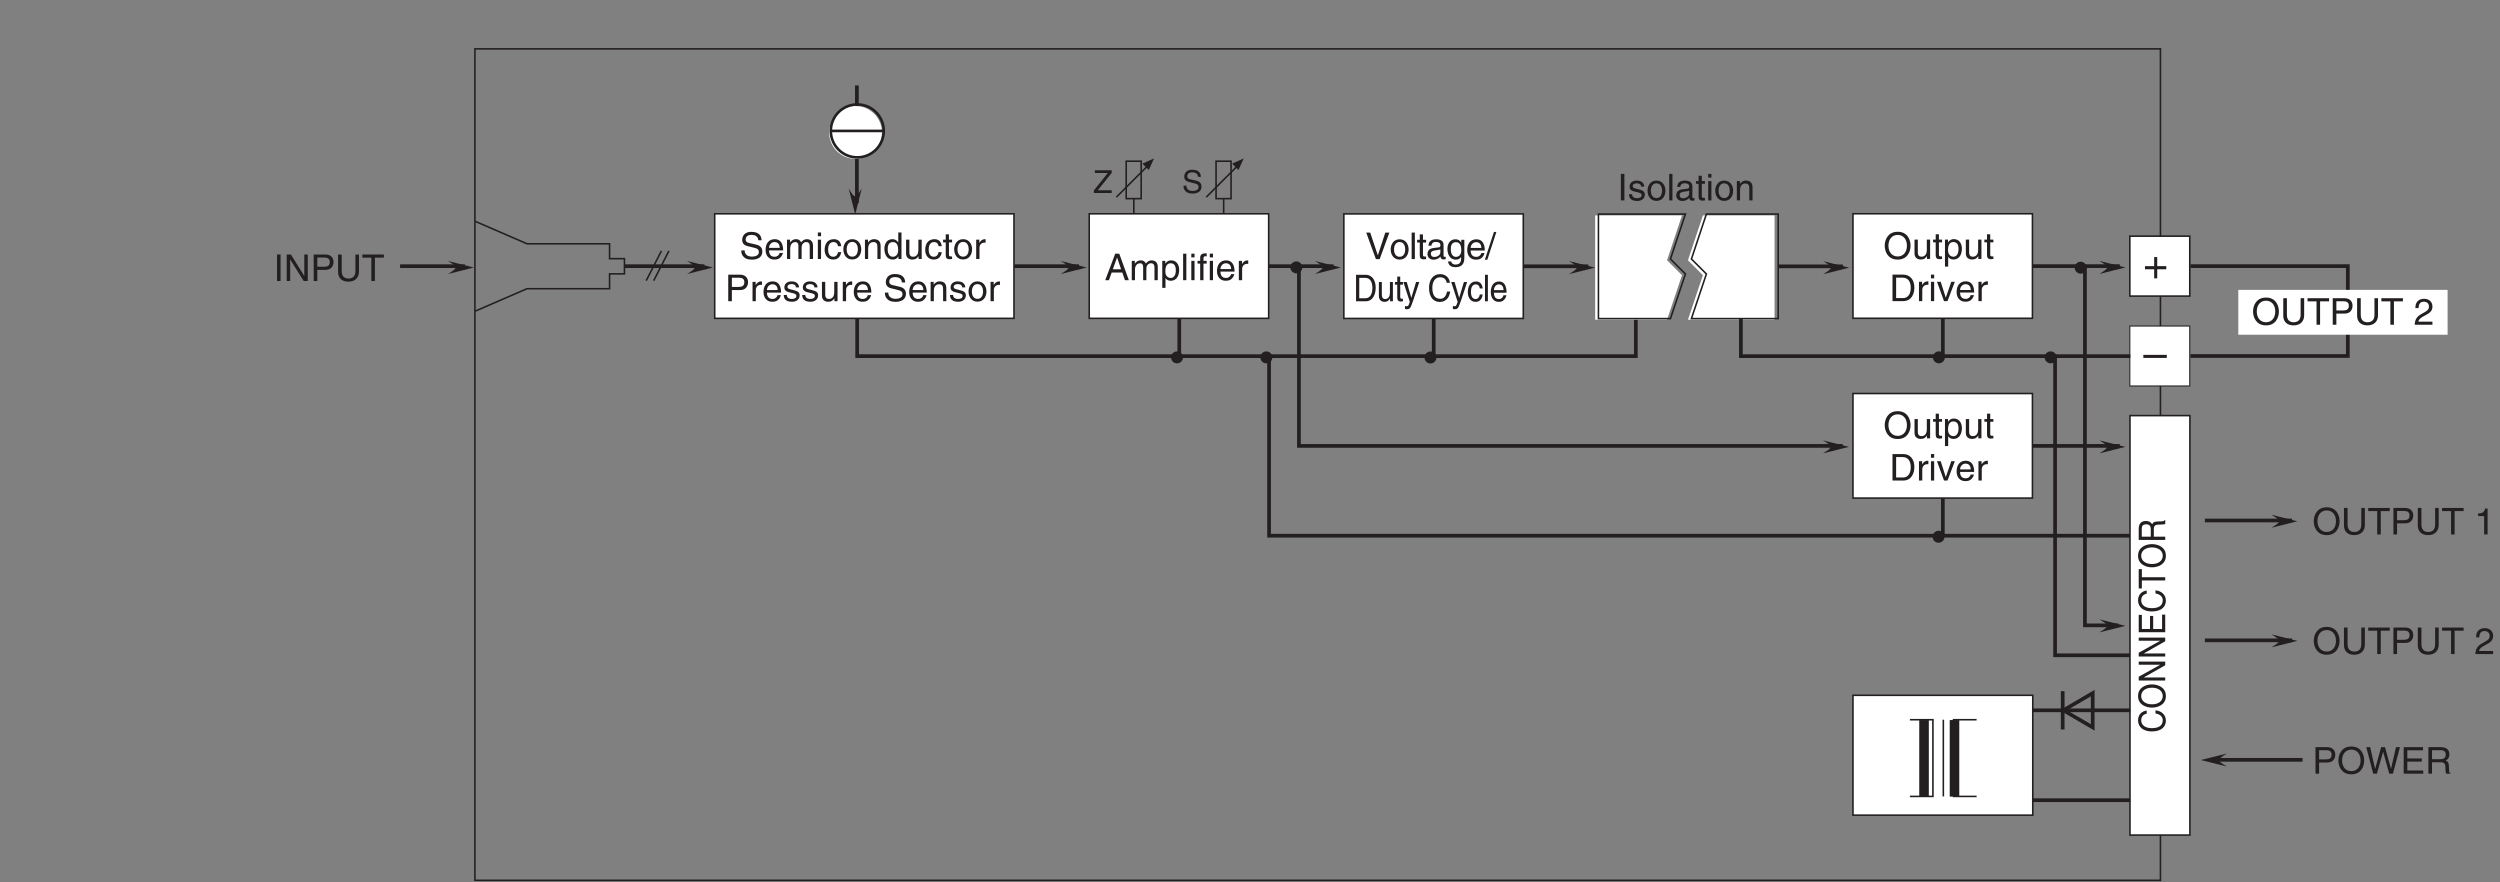 <?xml version="1.0" encoding="UTF-8"?>
<svg xmlns="http://www.w3.org/2000/svg" xmlns:xlink="http://www.w3.org/1999/xlink" width="473.03pt" height="166.93pt" viewBox="0 0 473.03 166.93" version="1.2">
<rect x="0" y="0" width="473.03" height="166.93" fill="#808080" stroke="none"/>
<defs>
<g>
<symbol overflow="visible" id="glyph0-0">
<path style="stroke:none;" d="M 0 0 L 3.5 0 L 3.5 -4.891 L 0 -4.891 Z M 1.75 -2.766 L 0.562 -4.547 L 2.938 -4.547 Z M 1.953 -2.438 L 3.141 -4.219 L 3.141 -0.656 Z M 0.562 -0.344 L 1.75 -2.125 L 2.938 -0.344 Z M 0.344 -4.219 L 1.531 -2.438 L 0.344 -0.656 Z M 0.344 -4.219 "/>
</symbol>
<symbol overflow="visible" id="glyph0-1">
<path style="stroke:none;" d="M 3.328 -1.453 L 3.828 0 L 4.562 0 L 2.75 -5.016 L 1.984 -5.016 L 0.094 0 L 0.797 0 L 1.312 -1.453 Z M 1.531 -2.062 L 2.328 -4.266 L 2.344 -4.266 L 3.094 -2.062 Z M 1.531 -2.062 "/>
</symbol>
<symbol overflow="visible" id="glyph0-2">
<path style="stroke:none;" d="M 0.453 0 L 1.062 0 L 1.062 -1.984 C 1.062 -2.984 1.688 -3.203 2.031 -3.203 C 2.484 -3.203 2.609 -2.828 2.609 -2.531 L 2.609 0 L 3.219 0 L 3.219 -2.234 C 3.219 -2.719 3.562 -3.203 4.078 -3.203 C 4.609 -3.203 4.75 -2.859 4.75 -2.359 L 4.75 0 L 5.375 0 L 5.375 -2.531 C 5.375 -3.562 4.625 -3.75 4.234 -3.75 C 3.672 -3.75 3.422 -3.5 3.125 -3.156 C 3.016 -3.359 2.812 -3.75 2.156 -3.75 C 1.5 -3.75 1.188 -3.328 1.047 -3.141 L 1.031 -3.141 L 1.031 -3.656 L 0.453 -3.656 Z M 0.453 0 "/>
</symbol>
<symbol overflow="visible" id="glyph0-3">
<path style="stroke:none;" d="M 0.984 -1.656 C 0.984 -2.25 1.094 -3.203 1.984 -3.203 C 2.922 -3.203 2.969 -2.312 2.969 -1.844 C 2.969 -1.031 2.656 -0.422 1.984 -0.422 C 1.594 -0.422 0.984 -0.688 0.984 -1.656 Z M 0.406 1.453 L 1.016 1.453 L 1.016 -0.391 L 1.031 -0.391 C 1.188 -0.125 1.516 0.109 2 0.109 C 3.25 0.109 3.609 -1.062 3.609 -1.938 C 3.609 -2.969 3.062 -3.75 2.094 -3.75 C 1.422 -3.75 1.141 -3.344 1 -3.141 L 0.984 -3.141 L 0.984 -3.656 L 0.406 -3.656 Z M 0.406 1.453 "/>
</symbol>
<symbol overflow="visible" id="glyph0-4">
<path style="stroke:none;" d="M 1.078 -5.016 L 0.469 -5.016 L 0.469 0 L 1.078 0 Z M 1.078 -5.016 "/>
</symbol>
<symbol overflow="visible" id="glyph0-5">
<path style="stroke:none;" d="M 1.078 -3.656 L 0.469 -3.656 L 0.469 0 L 1.078 0 Z M 1.078 -4.312 L 1.078 -5.016 L 0.469 -5.016 L 0.469 -4.312 Z M 1.078 -4.312 "/>
</symbol>
<symbol overflow="visible" id="glyph0-6">
<path style="stroke:none;" d="M 1.828 -3.141 L 1.828 -3.656 L 1.219 -3.656 L 1.219 -4.109 C 1.219 -4.406 1.312 -4.531 1.578 -4.531 C 1.656 -4.531 1.75 -4.531 1.828 -4.516 L 1.828 -5.078 C 1.734 -5.078 1.641 -5.078 1.547 -5.078 C 0.953 -5.078 0.594 -4.828 0.594 -4.281 L 0.594 -3.656 L 0.094 -3.656 L 0.094 -3.141 L 0.594 -3.141 L 0.594 0 L 1.219 0 L 1.219 -3.141 Z M 1.828 -3.141 "/>
</symbol>
<symbol overflow="visible" id="glyph0-7">
<path style="stroke:none;" d="M 2.938 -1.141 C 2.922 -0.875 2.578 -0.422 2 -0.422 C 1.297 -0.422 0.938 -0.859 0.938 -1.625 L 3.609 -1.625 C 3.609 -2.922 3.094 -3.75 2.031 -3.75 C 0.828 -3.75 0.281 -2.859 0.281 -1.719 C 0.281 -0.672 0.891 0.109 1.906 0.109 C 2.5 0.109 2.734 -0.031 2.906 -0.141 C 3.359 -0.453 3.531 -0.969 3.562 -1.141 Z M 0.938 -2.109 C 0.938 -2.688 1.391 -3.203 1.953 -3.203 C 2.703 -3.203 2.938 -2.688 2.969 -2.109 Z M 0.938 -2.109 "/>
</symbol>
<symbol overflow="visible" id="glyph0-8">
<path style="stroke:none;" d="M 1.156 -2.125 C 1.156 -2.656 1.516 -3.094 2.094 -3.094 L 2.312 -3.094 L 2.312 -3.734 C 2.266 -3.75 2.234 -3.75 2.156 -3.75 C 1.703 -3.75 1.375 -3.469 1.125 -3.047 L 1.125 -3.656 L 0.531 -3.656 L 0.531 0 L 1.156 0 Z M 1.156 -2.125 "/>
</symbol>
<symbol overflow="visible" id="glyph0-9">
<path style="stroke:none;" d="M 4.188 -3.547 C 4.156 -4.094 3.984 -5.141 2.234 -5.141 C 1.016 -5.141 0.516 -4.375 0.516 -3.594 C 0.516 -2.719 1.25 -2.5 1.578 -2.422 L 2.609 -2.172 C 3.422 -1.984 3.672 -1.812 3.672 -1.297 C 3.672 -0.578 2.844 -0.453 2.359 -0.453 C 1.719 -0.453 0.984 -0.719 0.984 -1.625 L 0.344 -1.625 C 0.344 -1.156 0.422 -0.734 0.859 -0.344 C 1.078 -0.141 1.438 0.125 2.375 0.125 C 3.234 0.125 4.328 -0.203 4.328 -1.391 C 4.328 -2.172 3.844 -2.562 3.188 -2.719 L 1.766 -3.047 C 1.469 -3.125 1.172 -3.266 1.172 -3.688 C 1.172 -4.453 1.891 -4.562 2.312 -4.562 C 2.875 -4.562 3.516 -4.328 3.562 -3.547 Z M 4.188 -3.547 "/>
</symbol>
<symbol overflow="visible" id="glyph0-10">
<path style="stroke:none;" d="M 3.328 -2.422 C 3.281 -3.062 2.922 -3.75 1.969 -3.75 C 0.75 -3.75 0.203 -2.859 0.203 -1.719 C 0.203 -0.672 0.812 0.109 1.844 0.109 C 2.906 0.109 3.266 -0.719 3.328 -1.297 L 2.734 -1.297 C 2.641 -0.734 2.281 -0.422 1.859 -0.422 C 1.016 -0.422 0.859 -1.203 0.859 -1.828 C 0.859 -2.484 1.109 -3.203 1.875 -3.203 C 2.391 -3.203 2.656 -2.906 2.734 -2.422 Z M 3.328 -2.422 "/>
</symbol>
<symbol overflow="visible" id="glyph0-11">
<path style="stroke:none;" d="M 0.25 -1.828 C 0.25 -0.891 0.781 0.094 1.938 0.094 C 3.109 0.094 3.641 -0.891 3.641 -1.828 C 3.641 -2.766 3.109 -3.75 1.938 -3.75 C 0.781 -3.75 0.25 -2.766 0.25 -1.828 Z M 0.875 -1.828 C 0.875 -2.312 1.062 -3.234 1.938 -3.234 C 2.828 -3.234 3 -2.312 3 -1.828 C 3 -1.344 2.828 -0.438 1.938 -0.438 C 1.062 -0.438 0.875 -1.344 0.875 -1.828 Z M 0.875 -1.828 "/>
</symbol>
<symbol overflow="visible" id="glyph0-12">
<path style="stroke:none;" d="M 3.422 -2.484 C 3.422 -3.531 2.719 -3.75 2.156 -3.75 C 1.516 -3.75 1.188 -3.328 1.047 -3.141 L 1.031 -3.141 L 1.031 -3.656 L 0.453 -3.656 L 0.453 0 L 1.062 0 L 1.062 -1.984 C 1.062 -2.984 1.688 -3.203 2.031 -3.203 C 2.641 -3.203 2.812 -2.891 2.812 -2.25 L 2.812 0 L 3.422 0 Z M 3.422 -2.484 "/>
</symbol>
<symbol overflow="visible" id="glyph0-13">
<path style="stroke:none;" d="M 3.484 -5.016 L 2.875 -5.016 L 2.875 -3.188 L 2.859 -3.141 C 2.703 -3.344 2.438 -3.75 1.766 -3.75 C 0.797 -3.75 0.25 -2.969 0.25 -1.938 C 0.25 -1.062 0.609 0.109 1.844 0.109 C 2.203 0.109 2.625 0 2.891 -0.5 L 2.906 -0.5 L 2.906 0 L 3.484 0 Z M 0.875 -1.844 C 0.875 -2.312 0.922 -3.203 1.875 -3.203 C 2.766 -3.203 2.859 -2.25 2.859 -1.656 C 2.859 -0.688 2.25 -0.422 1.859 -0.422 C 1.188 -0.422 0.875 -1.031 0.875 -1.844 Z M 0.875 -1.844 "/>
</symbol>
<symbol overflow="visible" id="glyph0-14">
<path style="stroke:none;" d="M 3.422 0 L 3.422 -3.656 L 2.797 -3.656 L 2.797 -1.641 C 2.797 -1.109 2.562 -0.422 1.797 -0.422 C 1.391 -0.422 1.094 -0.625 1.094 -1.234 L 1.094 -3.656 L 0.469 -3.656 L 0.469 -1.031 C 0.469 -0.156 1.125 0.109 1.656 0.109 C 2.25 0.109 2.562 -0.125 2.828 -0.547 L 2.828 0 Z M 3.422 0 "/>
</symbol>
<symbol overflow="visible" id="glyph0-15">
<path style="stroke:none;" d="M 1.797 -3.141 L 1.797 -3.656 L 1.203 -3.656 L 1.203 -4.672 L 0.594 -4.672 L 0.594 -3.656 L 0.094 -3.656 L 0.094 -3.141 L 0.594 -3.141 L 0.594 -0.734 C 0.594 -0.297 0.719 0.047 1.328 0.047 C 1.391 0.047 1.578 0.016 1.797 0 L 1.797 -0.484 L 1.578 -0.484 C 1.453 -0.484 1.203 -0.484 1.203 -0.766 L 1.203 -3.141 Z M 1.797 -3.141 "/>
</symbol>
<symbol overflow="visible" id="glyph0-16">
<path style="stroke:none;" d="M 1.281 -4.438 L 2.656 -4.438 C 3.219 -4.438 3.641 -4.234 3.641 -3.594 C 3.641 -2.922 3.234 -2.703 2.625 -2.703 L 1.281 -2.703 Z M 1.281 -2.109 L 2.859 -2.109 C 3.953 -2.109 4.344 -2.906 4.344 -3.609 C 4.344 -4.422 3.781 -5.016 2.859 -5.016 L 0.594 -5.016 L 0.594 0 L 1.281 0 Z M 1.281 -2.109 "/>
</symbol>
<symbol overflow="visible" id="glyph0-17">
<path style="stroke:none;" d="M 3.125 -2.609 C 3.125 -2.797 3.031 -3.75 1.719 -3.75 C 1 -3.75 0.344 -3.391 0.344 -2.594 C 0.344 -2.094 0.672 -1.828 1.188 -1.703 L 1.906 -1.531 C 2.422 -1.391 2.625 -1.297 2.625 -1 C 2.625 -0.594 2.234 -0.422 1.781 -0.422 C 0.922 -0.422 0.844 -0.891 0.812 -1.172 L 0.219 -1.172 C 0.25 -0.734 0.344 0.109 1.797 0.109 C 2.625 0.109 3.234 -0.344 3.234 -1.109 C 3.234 -1.594 2.969 -1.875 2.219 -2.062 L 1.594 -2.219 C 1.125 -2.344 0.938 -2.406 0.938 -2.703 C 0.938 -3.156 1.469 -3.234 1.656 -3.234 C 2.438 -3.234 2.516 -2.844 2.531 -2.609 Z M 3.125 -2.609 "/>
</symbol>
<symbol overflow="visible" id="glyph0-18">
<path style="stroke:none;" d=""/>
</symbol>
<symbol overflow="visible" id="glyph0-19">
<path style="stroke:none;" d="M 1.312 -5.016 L 0.641 -5.016 L 0.641 0 L 1.312 0 Z M 1.312 -5.016 "/>
</symbol>
<symbol overflow="visible" id="glyph0-20">
<path style="stroke:none;" d="M 3.859 -0.969 L 3.844 -0.969 L 1.328 -5.016 L 0.531 -5.016 L 0.531 0 L 1.188 0 L 1.188 -4.047 L 1.203 -4.047 L 3.75 0 L 4.516 0 L 4.516 -5.016 L 3.859 -5.016 Z M 3.859 -0.969 "/>
</symbol>
<symbol overflow="visible" id="glyph0-21">
<path style="stroke:none;" d="M 3.828 -5.016 L 3.828 -1.844 C 3.828 -0.75 3.125 -0.469 2.5 -0.469 C 1.891 -0.469 1.234 -0.766 1.234 -1.859 L 1.234 -5.016 L 0.547 -5.016 L 0.547 -1.672 C 0.547 -0.734 1.125 0.125 2.484 0.125 C 3.859 0.125 4.5 -0.734 4.5 -1.766 L 4.5 -5.016 Z M 3.828 -5.016 "/>
</symbol>
<symbol overflow="visible" id="glyph0-22">
<path style="stroke:none;" d="M 0.094 -4.422 L 1.797 -4.422 L 1.797 0 L 2.469 0 L 2.469 -4.422 L 4.172 -4.422 L 4.172 -5.016 L 0.094 -5.016 Z M 0.094 -4.422 "/>
</symbol>
<symbol overflow="visible" id="glyph0-23">
<path style="stroke:none;" d="M 4.469 -2.5 C 4.469 -1.328 3.812 -0.469 2.719 -0.469 C 1.625 -0.469 0.969 -1.328 0.969 -2.5 C 0.969 -3.688 1.625 -4.547 2.719 -4.547 C 3.812 -4.547 4.469 -3.688 4.469 -2.5 Z M 5.156 -2.5 C 5.156 -3.594 4.594 -5.141 2.719 -5.141 C 0.844 -5.141 0.266 -3.594 0.266 -2.5 C 0.266 -1.422 0.844 0.125 2.719 0.125 C 4.594 0.125 5.156 -1.422 5.156 -2.5 Z M 5.156 -2.5 "/>
</symbol>
<symbol overflow="visible" id="glyph0-24">
<path style="stroke:none;" d="M 0.562 0 L 2.562 0 C 4.219 0 4.703 -1.453 4.703 -2.578 C 4.703 -4.016 3.906 -5.016 2.594 -5.016 L 0.562 -5.016 Z M 1.25 -4.438 L 2.5 -4.438 C 3.422 -4.438 4.016 -3.797 4.016 -2.531 C 4.016 -1.266 3.438 -0.578 2.562 -0.578 L 1.25 -0.578 Z M 1.25 -4.438 "/>
</symbol>
<symbol overflow="visible" id="glyph0-25">
<path style="stroke:none;" d="M 1.734 -0.672 L 1.719 -0.672 L 0.766 -3.656 L 0.062 -3.656 L 1.391 0 L 2.047 0 L 3.438 -3.656 L 2.766 -3.656 Z M 1.734 -0.672 "/>
</symbol>
<symbol overflow="visible" id="glyph0-26">
<path style="stroke:none;" d="M 0.922 -3.156 C 0.938 -3.5 0.984 -4.359 1.906 -4.359 C 2.641 -4.359 2.891 -3.859 2.891 -3.469 C 2.891 -2.828 2.5 -2.625 1.984 -2.328 L 1.328 -1.953 C 0.672 -1.562 0.219 -1.016 0.188 0 L 3.547 0 L 3.547 -0.578 L 0.875 -0.578 C 0.906 -0.766 1.047 -1.156 1.719 -1.516 L 2.234 -1.797 C 2.969 -2.188 3.547 -2.562 3.547 -3.438 C 3.547 -4.359 2.859 -4.906 2 -4.906 C 1.469 -4.906 0.312 -4.75 0.312 -3.156 Z M 0.922 -3.156 "/>
</symbol>
<symbol overflow="visible" id="glyph0-27">
<path style="stroke:none;" d="M 2.5 -4.906 L 2.031 -4.906 C 1.828 -4.109 1.5 -4.031 0.703 -3.969 L 0.703 -3.484 L 1.844 -3.484 L 1.844 0 L 2.5 0 Z M 2.5 -4.906 "/>
</symbol>
<symbol overflow="visible" id="glyph0-28">
<path style="stroke:none;" d="M 3.297 -4.156 L 4.453 0 L 5.156 0 L 6.484 -5.016 L 5.734 -5.016 L 4.797 -0.938 L 4.781 -0.938 L 3.656 -5.016 L 2.922 -5.016 L 1.797 -0.938 L 1.781 -0.938 L 0.844 -5.016 L 0.109 -5.016 L 1.422 0 L 2.125 0 Z M 3.297 -4.156 "/>
</symbol>
<symbol overflow="visible" id="glyph0-29">
<path style="stroke:none;" d="M 4.297 -0.594 L 1.281 -0.594 L 1.281 -2.281 L 4.016 -2.281 L 4.016 -2.875 L 1.281 -2.875 L 1.281 -4.422 L 4.25 -4.422 L 4.25 -5.016 L 0.594 -5.016 L 0.594 0 L 4.297 0 Z M 4.297 -0.594 "/>
</symbol>
<symbol overflow="visible" id="glyph0-30">
<path style="stroke:none;" d="M 1.297 -2.156 L 2.938 -2.156 C 3.75 -2.156 3.828 -1.672 3.828 -1.25 C 3.828 -1.062 3.844 -0.312 3.953 0 L 4.781 0 L 4.781 -0.109 C 4.562 -0.234 4.531 -0.328 4.531 -0.609 L 4.484 -1.516 C 4.453 -2.219 4.172 -2.344 3.891 -2.469 C 4.203 -2.656 4.578 -2.922 4.578 -3.672 C 4.578 -4.734 3.75 -5.016 2.938 -5.016 L 0.609 -5.016 L 0.609 0 L 1.297 0 Z M 1.297 -4.438 L 2.984 -4.438 C 3.312 -4.438 3.891 -4.375 3.891 -3.594 C 3.891 -2.859 3.359 -2.734 2.859 -2.734 L 1.297 -2.734 Z M 1.297 -4.438 "/>
</symbol>
<symbol overflow="visible" id="glyph0-31">
<path style="stroke:none;" d="M 1 -2.547 C 1.047 -2.828 1.141 -3.25 1.844 -3.25 C 2.422 -3.25 2.703 -3.031 2.703 -2.656 C 2.703 -2.297 2.516 -2.234 2.375 -2.219 L 1.359 -2.094 C 0.344 -1.969 0.25 -1.25 0.25 -0.953 C 0.25 -0.328 0.719 0.109 1.391 0.109 C 2.109 0.109 2.484 -0.234 2.719 -0.484 C 2.734 -0.203 2.828 0.062 3.359 0.062 C 3.5 0.062 3.594 0.031 3.703 0 L 3.703 -0.453 C 3.625 -0.438 3.562 -0.422 3.5 -0.422 C 3.375 -0.422 3.297 -0.484 3.297 -0.641 L 3.297 -2.734 C 3.297 -3.672 2.234 -3.75 1.938 -3.75 C 1.047 -3.75 0.469 -3.422 0.438 -2.547 Z M 2.688 -1.266 C 2.688 -0.781 2.125 -0.406 1.547 -0.406 C 1.094 -0.406 0.891 -0.641 0.891 -1.047 C 0.891 -1.5 1.375 -1.594 1.672 -1.641 C 2.438 -1.734 2.578 -1.781 2.688 -1.859 Z M 2.688 -1.266 "/>
</symbol>
<symbol overflow="visible" id="glyph0-32">
<path style="stroke:none;" d="M 2.344 -0.734 L 2.328 -0.734 L 0.891 -5.016 L 0.141 -5.016 L 1.969 0 L 2.688 0 L 4.516 -5.016 L 3.75 -5.016 Z M 2.344 -0.734 "/>
</symbol>
<symbol overflow="visible" id="glyph0-33">
<path style="stroke:none;" d="M 0.922 -1.844 C 0.922 -2.312 0.969 -3.203 1.906 -3.203 C 2.797 -3.203 2.906 -2.25 2.906 -1.656 C 2.906 -0.688 2.297 -0.422 1.906 -0.422 C 1.234 -0.422 0.922 -1.031 0.922 -1.844 Z M 3.484 -3.656 L 2.906 -3.656 L 2.906 -3.141 L 2.891 -3.141 C 2.75 -3.344 2.469 -3.75 1.797 -3.75 C 0.828 -3.75 0.281 -2.969 0.281 -1.938 C 0.281 -1.062 0.641 0.109 1.891 0.109 C 2.375 0.109 2.703 -0.125 2.859 -0.391 L 2.859 -0.406 L 2.875 -0.406 L 2.875 -0.266 C 2.875 0.172 2.891 1.031 1.828 1.031 C 1.688 1.031 1.125 1.031 1 0.453 L 0.391 0.453 C 0.516 1.422 1.359 1.531 1.781 1.531 C 3.484 1.531 3.484 0.219 3.484 -0.297 Z M 3.484 -3.656 "/>
</symbol>
<symbol overflow="visible" id="glyph0-34">
<path style="stroke:none;" d="M 2.062 -5.141 L 1.594 -5.141 L -0.125 0.125 L 0.344 0.125 Z M 2.062 -5.141 "/>
</symbol>
<symbol overflow="visible" id="glyph1-0">
<path style="stroke:none;" d="M 0 0 L 2.984 0 L 2.984 -4.188 L 0 -4.188 Z M 1.5 -2.359 L 0.484 -3.891 L 2.516 -3.891 Z M 1.672 -2.094 L 2.688 -3.625 L 2.688 -0.562 Z M 0.484 -0.297 L 1.5 -1.828 L 2.516 -0.297 Z M 0.297 -3.625 L 1.312 -2.094 L 0.297 -0.562 Z M 0.297 -3.625 "/>
</symbol>
<symbol overflow="visible" id="glyph1-1">
<path style="stroke:none;" d="M 3.594 -3.047 C 3.562 -3.516 3.422 -4.406 1.922 -4.406 C 0.875 -4.406 0.438 -3.75 0.438 -3.078 C 0.438 -2.328 1.078 -2.141 1.359 -2.078 L 2.234 -1.859 C 2.938 -1.703 3.141 -1.562 3.141 -1.109 C 3.141 -0.484 2.438 -0.391 2.016 -0.391 C 1.469 -0.391 0.844 -0.609 0.844 -1.391 L 0.297 -1.391 C 0.297 -0.984 0.359 -0.625 0.734 -0.297 C 0.922 -0.125 1.234 0.109 2.031 0.109 C 2.766 0.109 3.703 -0.172 3.703 -1.188 C 3.703 -1.859 3.297 -2.203 2.734 -2.328 L 1.516 -2.609 C 1.25 -2.672 1 -2.797 1 -3.156 C 1 -3.812 1.609 -3.906 1.984 -3.906 C 2.469 -3.906 3.016 -3.703 3.047 -3.047 Z M 3.594 -3.047 "/>
</symbol>
<symbol overflow="visible" id="glyph1-2">
<path style="stroke:none;" d="M 3.516 -0.516 L 0.875 -0.516 L 3.516 -3.797 L 3.516 -4.297 L 0.328 -4.297 L 0.328 -3.781 L 2.766 -3.781 L 0.141 -0.484 L 0.141 0 L 3.516 0 Z M 3.516 -0.516 "/>
</symbol>
<symbol overflow="visible" id="glyph2-0">
<path style="stroke:none;" d="M 0 0 L 0 -3.141 L -4.891 -3.141 L -4.891 0 Z M -2.766 -1.562 L -4.547 -0.5 L -4.547 -2.641 Z M -2.438 -1.766 L -4.219 -2.828 L -0.656 -2.828 Z M -0.344 -0.5 L -2.125 -1.562 L -0.344 -2.641 Z M -4.219 -0.312 L -2.438 -1.375 L -0.656 -0.312 Z M -4.219 -0.312 "/>
</symbol>
<symbol overflow="visible" id="glyph2-1">
<path style="stroke:none;" d="M -3.5 -4.234 C -4.344 -4.141 -5.141 -3.547 -5.141 -2.375 C -5.141 -1.062 -4.078 -0.281 -2.531 -0.281 C -0.609 -0.281 0.125 -1.281 0.125 -2.312 C 0.125 -2.641 0.047 -4.031 -1.844 -4.281 L -1.844 -3.688 C -0.672 -3.484 -0.469 -2.797 -0.469 -2.406 C -0.469 -1.281 -1.375 -0.906 -2.562 -0.906 C -3.875 -0.906 -4.547 -1.562 -4.547 -2.375 C -4.547 -2.812 -4.391 -3.469 -3.5 -3.641 Z M -3.5 -4.234 "/>
</symbol>
<symbol overflow="visible" id="glyph2-2">
<path style="stroke:none;" d="M -2.5 -4.016 C -1.328 -4.016 -0.469 -3.422 -0.469 -2.438 C -0.469 -1.469 -1.328 -0.875 -2.5 -0.875 C -3.688 -0.875 -4.547 -1.469 -4.547 -2.438 C -4.547 -3.422 -3.688 -4.016 -2.5 -4.016 Z M -2.5 -4.641 C -3.594 -4.641 -5.141 -4.125 -5.141 -2.438 C -5.141 -0.766 -3.594 -0.25 -2.5 -0.25 C -1.422 -0.25 0.125 -0.766 0.125 -2.438 C 0.125 -4.125 -1.422 -4.641 -2.5 -4.641 Z M -2.5 -4.641 "/>
</symbol>
<symbol overflow="visible" id="glyph2-3">
<path style="stroke:none;" d="M -0.969 -3.469 L -0.969 -3.453 L -5.016 -1.203 L -5.016 -0.484 L 0 -0.484 L 0 -1.062 L -4.047 -1.062 L -4.047 -1.078 L 0 -3.375 L 0 -4.062 L -5.016 -4.062 L -5.016 -3.469 Z M -0.969 -3.469 "/>
</symbol>
<symbol overflow="visible" id="glyph2-4">
<path style="stroke:none;" d="M -0.594 -3.875 L -0.594 -1.156 L -2.281 -1.156 L -2.281 -3.625 L -2.875 -3.625 L -2.875 -1.156 L -4.422 -1.156 L -4.422 -3.828 L -5.016 -3.828 L -5.016 -0.547 L 0 -0.547 L 0 -3.875 Z M -0.594 -3.875 "/>
</symbol>
<symbol overflow="visible" id="glyph2-5">
<path style="stroke:none;" d="M -4.422 -0.094 L -4.422 -1.609 L 0 -1.609 L 0 -2.219 L -4.422 -2.219 L -4.422 -3.75 L -5.016 -3.75 L -5.016 -0.094 Z M -4.422 -0.094 "/>
</symbol>
<symbol overflow="visible" id="glyph2-6">
<path style="stroke:none;" d="M -2.156 -1.156 L -2.156 -2.641 C -2.156 -3.359 -1.672 -3.438 -1.25 -3.438 C -1.062 -3.438 -0.312 -3.453 0 -3.547 L 0 -4.297 L -0.109 -4.297 C -0.234 -4.109 -0.328 -4.078 -0.609 -4.062 L -1.516 -4.031 C -2.219 -4 -2.344 -3.75 -2.469 -3.5 C -2.656 -3.781 -2.922 -4.125 -3.672 -4.125 C -4.734 -4.125 -5.016 -3.375 -5.016 -2.641 L -5.016 -0.547 L 0 -0.547 L 0 -1.156 Z M -4.438 -1.156 L -4.438 -2.688 C -4.438 -2.984 -4.375 -3.5 -3.594 -3.5 C -2.859 -3.5 -2.734 -3.016 -2.734 -2.578 L -2.734 -1.156 Z M -4.438 -1.156 "/>
</symbol>
<symbol overflow="visible" id="glyph3-0">
<path style="stroke:none;" d="M 0 0 L 3.141 0 L 3.141 -4.891 L 0 -4.891 Z M 1.562 -2.766 L 0.5 -4.547 L 2.641 -4.547 Z M 1.766 -2.438 L 2.828 -4.219 L 2.828 -0.656 Z M 0.5 -0.344 L 1.562 -2.125 L 2.641 -0.344 Z M 0.312 -4.219 L 1.375 -2.438 L 0.312 -0.656 Z M 0.312 -4.219 "/>
</symbol>
<symbol overflow="visible" id="glyph3-1">
<path style="stroke:none;" d="M 0.516 0 L 2.312 0 C 3.797 0 4.234 -1.453 4.234 -2.578 C 4.234 -4.016 3.516 -5.016 2.344 -5.016 L 0.516 -5.016 Z M 1.125 -4.438 L 2.25 -4.438 C 3.078 -4.438 3.609 -3.797 3.609 -2.531 C 3.609 -1.266 3.094 -0.578 2.297 -0.578 L 1.125 -0.578 Z M 1.125 -4.438 "/>
</symbol>
<symbol overflow="visible" id="glyph3-2">
<path style="stroke:none;" d="M 3.078 0 L 3.078 -3.656 L 2.516 -3.656 L 2.516 -1.641 C 2.516 -1.109 2.312 -0.422 1.609 -0.422 C 1.25 -0.422 0.984 -0.625 0.984 -1.234 L 0.984 -3.656 L 0.422 -3.656 L 0.422 -1.031 C 0.422 -0.156 1.016 0.109 1.5 0.109 C 2.016 0.109 2.312 -0.125 2.531 -0.547 L 2.547 -0.531 L 2.547 0 Z M 3.078 0 "/>
</symbol>
<symbol overflow="visible" id="glyph3-3">
<path style="stroke:none;" d="M 1.609 -3.141 L 1.609 -3.656 L 1.094 -3.656 L 1.094 -4.672 L 0.531 -4.672 L 0.531 -3.656 L 0.094 -3.656 L 0.094 -3.141 L 0.531 -3.141 L 0.531 -0.734 C 0.531 -0.297 0.656 0.047 1.203 0.047 C 1.25 0.047 1.406 0.016 1.609 0 L 1.609 -0.484 L 1.422 -0.484 C 1.312 -0.484 1.094 -0.484 1.094 -0.766 L 1.094 -3.141 Z M 1.609 -3.141 "/>
</symbol>
<symbol overflow="visible" id="glyph3-4">
<path style="stroke:none;" d="M 1.578 -0.672 L 1.562 -0.672 L 0.703 -3.656 L 0.062 -3.656 L 1.281 0.094 C 1.031 0.859 1 0.938 0.703 0.938 C 0.547 0.938 0.438 0.906 0.375 0.875 L 0.375 1.438 C 0.453 1.469 0.516 1.5 0.609 1.5 C 1.312 1.5 1.375 1.406 1.891 -0.062 C 2.312 -1.266 2.688 -2.453 3.078 -3.656 L 2.469 -3.656 Z M 1.578 -0.672 "/>
</symbol>
<symbol overflow="visible" id="glyph3-5">
<path style="stroke:none;" d=""/>
</symbol>
<symbol overflow="visible" id="glyph3-6">
<path style="stroke:none;" d="M 4.234 -3.5 C 4.141 -4.344 3.547 -5.141 2.375 -5.141 C 1.062 -5.141 0.281 -4.078 0.281 -2.531 C 0.281 -0.609 1.281 0.125 2.312 0.125 C 2.641 0.125 4.031 0.047 4.281 -1.844 L 3.688 -1.844 C 3.484 -0.672 2.797 -0.469 2.406 -0.469 C 1.281 -0.469 0.906 -1.375 0.906 -2.562 C 0.906 -3.875 1.562 -4.547 2.375 -4.547 C 2.812 -4.547 3.469 -4.391 3.641 -3.5 Z M 4.234 -3.5 "/>
</symbol>
<symbol overflow="visible" id="glyph3-7">
<path style="stroke:none;" d="M 3 -2.422 C 2.953 -3.062 2.625 -3.75 1.766 -3.75 C 0.672 -3.75 0.188 -2.859 0.188 -1.719 C 0.188 -0.672 0.734 0.109 1.656 0.109 C 2.625 0.109 2.938 -0.719 3 -1.297 L 2.469 -1.297 C 2.375 -0.734 2.047 -0.422 1.672 -0.422 C 0.922 -0.422 0.781 -1.203 0.781 -1.828 C 0.781 -2.484 1 -3.203 1.688 -3.203 C 2.141 -3.203 2.391 -2.906 2.469 -2.422 Z M 3 -2.422 "/>
</symbol>
<symbol overflow="visible" id="glyph3-8">
<path style="stroke:none;" d="M 0.969 -5.016 L 0.422 -5.016 L 0.422 0 L 0.969 0 Z M 0.969 -5.016 "/>
</symbol>
<symbol overflow="visible" id="glyph3-9">
<path style="stroke:none;" d="M 2.641 -1.141 C 2.625 -0.875 2.312 -0.422 1.797 -0.422 C 1.156 -0.422 0.844 -0.859 0.844 -1.625 L 3.234 -1.625 C 3.234 -2.922 2.781 -3.75 1.828 -3.75 C 0.734 -3.75 0.25 -2.859 0.25 -1.719 C 0.25 -0.672 0.797 0.109 1.719 0.109 C 2.25 0.109 2.469 -0.031 2.609 -0.141 C 3.031 -0.453 3.172 -0.969 3.203 -1.141 Z M 0.844 -2.109 C 0.844 -2.688 1.25 -3.203 1.75 -3.203 C 2.422 -3.203 2.641 -2.688 2.672 -2.109 Z M 0.844 -2.109 "/>
</symbol>
<symbol overflow="visible" id="glyph4-0">
<path style="stroke:none;" d="M 0 0 L 4 0 L 4 -5.594 L 0 -5.594 Z M 2 -3.156 L 0.641 -5.188 L 3.359 -5.188 Z M 2.234 -2.797 L 3.594 -4.828 L 3.594 -0.766 Z M 0.641 -0.406 L 2 -2.438 L 3.359 -0.406 Z M 0.406 -4.828 L 1.75 -2.797 L 0.406 -0.766 Z M 0.406 -4.828 "/>
</symbol>
<symbol overflow="visible" id="glyph4-1">
<path style="stroke:none;" d="M 2.047 -2.312 L 0.312 -2.312 L 0.312 -1.719 L 2.047 -1.719 L 2.047 0 L 2.625 0 L 2.625 -1.719 L 4.344 -1.719 L 4.344 -2.312 L 2.625 -2.312 L 2.625 -4.031 L 2.047 -4.031 Z M 2.047 -2.312 "/>
</symbol>
<symbol overflow="visible" id="glyph4-2">
<path style="stroke:none;" d="M 4.438 -2.5 L 0 -2.5 L 0 -1.922 L 4.438 -1.922 Z M 4.438 -2.5 "/>
</symbol>
</g>
<clipPath id="clip1">
  <path d="M 89 9 L 409 9 L 409 166.723 L 89 166.723 Z M 89 9 "/>
</clipPath>
</defs>
<g id="surface1">
<g clip-path="url(#clip1)" clip-rule="nonzero">
<path style="fill:none;stroke-width:3;stroke-linecap:butt;stroke-linejoin:miter;stroke:rgb(13.73%,12.16%,12.549%);stroke-opacity:1;stroke-miterlimit:4;" d="M 898.597 1.504 L 4087.818 1.504 L 4087.818 1574.762 L 898.597 1574.762 Z M 898.597 1.504 " transform="matrix(0.1,0,0,-0.1,0,166.724)"/>
</g>
<path style="fill:none;stroke-width:7;stroke-linecap:butt;stroke-linejoin:miter;stroke:rgb(13.73%,12.16%,12.549%);stroke-opacity:1;stroke-miterlimit:4;" d="M 2523.406 1163.608 L 2400.733 1163.608 " transform="matrix(0.1,0,0,-0.1,0,166.724)"/>
<path style=" stroke:none;fill-rule:nonzero;fill:rgb(13.73%,12.16%,12.549%);fill-opacity:1;" d="M 248.797 49.383 L 253.719 50.617 L 248.797 51.848 C 250.77 50.617 250.715 50.559 248.797 49.383 "/>
<path style="fill:none;stroke-width:7;stroke-linecap:butt;stroke-linejoin:miter;stroke:rgb(13.73%,12.16%,12.549%);stroke-opacity:1;stroke-miterlimit:4;" d="M 2041.522 1163.608 L 1918.849 1163.608 " transform="matrix(0.1,0,0,-0.1,0,166.724)"/>
<path style=" stroke:none;fill-rule:nonzero;fill:rgb(13.73%,12.16%,12.549%);fill-opacity:1;" d="M 200.707 49.383 L 205.629 50.617 L 200.707 51.848 C 202.68 50.617 202.625 50.559 200.707 49.383 "/>
<path style="fill-rule:nonzero;fill:rgb(100%,100%,100%);fill-opacity:1;stroke-width:3;stroke-linecap:butt;stroke-linejoin:miter;stroke:rgb(13.73%,12.16%,12.549%);stroke-opacity:1;stroke-miterlimit:4;" d="M 2060.936 1064.891 L 2400.459 1064.891 L 2400.459 1262.717 L 2060.936 1262.717 Z M 2060.936 1064.891 " transform="matrix(0.1,0,0,-0.1,0,166.724)"/>
<g style="fill:rgb(13.73%,12.16%,12.549%);fill-opacity:1;">
  <use xlink:href="#glyph0-1" x="209.029" y="53.015"/>
  <use xlink:href="#glyph0-2" x="213.689" y="53.015"/>
  <use xlink:href="#glyph0-3" x="219.508" y="53.015"/>
  <use xlink:href="#glyph0-4" x="223.392" y="53.015"/>
  <use xlink:href="#glyph0-5" x="224.943" y="53.015"/>
  <use xlink:href="#glyph0-6" x="226.494" y="53.015"/>
  <use xlink:href="#glyph0-5" x="228.436" y="53.015"/>
  <use xlink:href="#glyph0-7" x="229.986" y="53.015"/>
  <use xlink:href="#glyph0-8" x="233.87" y="53.015"/>
</g>
<path style=" stroke:none;fill-rule:nonzero;fill:rgb(13.73%,12.16%,12.549%);fill-opacity:1;" d="M 222.707 68.754 C 223.332 68.754 223.84 68.246 223.84 67.621 C 223.84 66.996 223.332 66.488 222.707 66.488 C 222.082 66.488 221.578 66.996 221.578 67.621 C 221.578 68.246 222.082 68.754 222.707 68.754 "/>
<path style=" stroke:none;fill-rule:nonzero;fill:rgb(13.73%,12.16%,12.549%);fill-opacity:1;" d="M 245.285 51.723 C 245.91 51.723 246.418 51.219 246.418 50.594 C 246.418 49.969 245.91 49.461 245.285 49.461 C 244.664 49.461 244.156 49.969 244.156 50.594 C 244.156 51.219 244.664 51.723 245.285 51.723 "/>
<path style=" stroke:none;fill-rule:nonzero;fill:rgb(13.73%,12.16%,12.549%);fill-opacity:1;" d="M 239.613 68.754 C 240.238 68.754 240.742 68.246 240.742 67.621 C 240.742 66.996 240.238 66.488 239.613 66.488 C 238.984 66.488 238.48 66.996 238.48 67.621 C 238.48 68.246 238.984 68.754 239.613 68.754 "/>
<path style="fill:none;stroke-width:7;stroke-linecap:butt;stroke-linejoin:miter;stroke:rgb(13.73%,12.16%,12.549%);stroke-opacity:1;stroke-miterlimit:4;" d="M 2231.324 993.495 L 2231.324 1064.734 " transform="matrix(0.1,0,0,-0.1,0,166.724)"/>
<path style="fill:none;stroke-width:7;stroke-linecap:butt;stroke-linejoin:miter;stroke:rgb(13.73%,12.16%,12.549%);stroke-opacity:1;stroke-miterlimit:4;" d="M 1332.884 1163.608 L 1181.872 1163.608 " transform="matrix(0.1,0,0,-0.1,0,166.724)"/>
<path style=" stroke:none;fill-rule:nonzero;fill:rgb(13.73%,12.16%,12.549%);fill-opacity:1;" d="M 129.988 49.383 L 134.91 50.617 L 129.988 51.848 C 131.961 50.617 131.906 50.559 129.988 49.383 "/>
<path style="fill-rule:nonzero;fill:rgb(100%,100%,100%);fill-opacity:1;stroke-width:3;stroke-linecap:butt;stroke-linejoin:miter;stroke:rgb(13.73%,12.16%,12.549%);stroke-opacity:1;stroke-miterlimit:4;" d="M 1352.299 1064.891 L 1918.575 1064.891 L 1918.575 1262.717 L 1352.299 1262.717 Z M 1352.299 1064.891 " transform="matrix(0.1,0,0,-0.1,0,166.724)"/>
<g style="fill:rgb(13.73%,12.16%,12.549%);fill-opacity:1;">
  <use xlink:href="#glyph0-9" x="139.914" y="49.005"/>
  <use xlink:href="#glyph0-7" x="144.574" y="49.005"/>
  <use xlink:href="#glyph0-2" x="148.458" y="49.005"/>
  <use xlink:href="#glyph0-5" x="154.277" y="49.005"/>
  <use xlink:href="#glyph0-10" x="155.827" y="49.005"/>
  <use xlink:href="#glyph0-11" x="159.32" y="49.005"/>
  <use xlink:href="#glyph0-12" x="163.204" y="49.005"/>
  <use xlink:href="#glyph0-13" x="167.088" y="49.005"/>
  <use xlink:href="#glyph0-14" x="170.972" y="49.005"/>
  <use xlink:href="#glyph0-10" x="174.856" y="49.005"/>
  <use xlink:href="#glyph0-15" x="178.349" y="49.005"/>
  <use xlink:href="#glyph0-11" x="180.291" y="49.005"/>
  <use xlink:href="#glyph0-8" x="184.175" y="49.005"/>
</g>
<g style="fill:rgb(13.73%,12.16%,12.549%);fill-opacity:1;">
  <use xlink:href="#glyph0-16" x="137.197" y="56.988"/>
  <use xlink:href="#glyph0-8" x="141.856" y="56.988"/>
  <use xlink:href="#glyph0-7" x="144.182" y="56.988"/>
  <use xlink:href="#glyph0-17" x="148.066" y="56.988"/>
  <use xlink:href="#glyph0-17" x="151.559" y="56.988"/>
  <use xlink:href="#glyph0-14" x="155.052" y="56.988"/>
  <use xlink:href="#glyph0-8" x="158.936" y="56.988"/>
  <use xlink:href="#glyph0-7" x="161.262" y="56.988"/>
  <use xlink:href="#glyph0-18" x="165.146" y="56.988"/>
  <use xlink:href="#glyph0-9" x="167.088" y="56.988"/>
  <use xlink:href="#glyph0-7" x="171.748" y="56.988"/>
  <use xlink:href="#glyph0-12" x="175.632" y="56.988"/>
  <use xlink:href="#glyph0-17" x="179.516" y="56.988"/>
  <use xlink:href="#glyph0-11" x="183.009" y="56.988"/>
  <use xlink:href="#glyph0-8" x="186.893" y="56.988"/>
</g>
<path style="fill:none;stroke-width:3;stroke-linecap:butt;stroke-linejoin:miter;stroke:rgb(13.73%,12.16%,12.549%);stroke-opacity:1;stroke-miterlimit:4;" d="M 2315.324 1290.978 L 2315.324 1262.835 " transform="matrix(0.1,0,0,-0.1,0,166.724)"/>
<g style="fill:rgb(13.73%,12.16%,12.549%);fill-opacity:1;">
  <use xlink:href="#glyph1-1" x="223.636" y="36.518"/>
</g>
<path style="fill:none;stroke-width:3;stroke-linecap:butt;stroke-linejoin:miter;stroke:rgb(13.73%,12.16%,12.549%);stroke-opacity:1;stroke-miterlimit:4;" d="M 2282.366 1294.227 L 2342.411 1354.272 " transform="matrix(0.1,0,0,-0.1,0,166.724)"/>
<path style=" stroke:none;fill-rule:nonzero;fill:rgb(13.73%,12.16%,12.549%);fill-opacity:1;" d="M 234.332 32.168 L 235.332 29.965 L 233.133 30.965 L 234.332 32.168 "/>
<path style="fill:none;stroke-width:3;stroke-linecap:butt;stroke-linejoin:miter;stroke:rgb(13.73%,12.16%,12.549%);stroke-opacity:1;stroke-miterlimit:4;" d="M 2145.289 1290.978 L 2145.289 1262.835 " transform="matrix(0.1,0,0,-0.1,0,166.724)"/>
<g style="fill:rgb(13.73%,12.16%,12.549%);fill-opacity:1;">
  <use xlink:href="#glyph1-2" x="206.833" y="36.518"/>
</g>
<path style="fill:none;stroke-width:3;stroke-linecap:butt;stroke-linejoin:miter;stroke:rgb(13.73%,12.16%,12.549%);stroke-opacity:1;stroke-miterlimit:4;" d="M 2112.291 1294.227 L 2172.336 1354.272 " transform="matrix(0.1,0,0,-0.1,0,166.724)"/>
<path style=" stroke:none;fill-rule:nonzero;fill:rgb(13.73%,12.16%,12.549%);fill-opacity:1;" d="M 217.359 32.168 L 218.359 29.965 L 216.16 30.965 L 217.359 32.168 "/>
<path style="fill:none;stroke-width:3;stroke-linecap:butt;stroke-linejoin:miter;stroke:rgb(13.73%,12.16%,12.549%);stroke-opacity:1;stroke-miterlimit:4;" d="M 2130.923 1291.37 L 2159.262 1291.37 L 2159.262 1362.218 L 2130.923 1362.218 Z M 2130.923 1291.37 " transform="matrix(0.1,0,0,-0.1,0,166.724)"/>
<path style="fill:none;stroke-width:3;stroke-linecap:butt;stroke-linejoin:miter;stroke:rgb(13.73%,12.16%,12.549%);stroke-opacity:1;stroke-miterlimit:4;" d="M 2300.92 1291.37 L 2329.298 1291.37 L 2329.298 1362.218 L 2300.92 1362.218 Z M 2300.92 1291.37 " transform="matrix(0.1,0,0,-0.1,0,166.724)"/>
<path style="fill:none;stroke-width:3;stroke-linecap:butt;stroke-linejoin:miter;stroke:rgb(13.73%,12.16%,12.549%);stroke-opacity:1;stroke-miterlimit:4;" d="M 899.027 1078.473 L 997.119 1120.982 L 1153.376 1120.982 L 1153.376 1149.086 L 1181.519 1149.086 L 1181.519 1177.856 L 1153.376 1177.856 L 1153.376 1205.961 L 997.119 1205.961 L 899.027 1248.469 " transform="matrix(0.1,0,0,-0.1,0,166.724)"/>
<path style="fill:none;stroke-width:7;stroke-linecap:butt;stroke-linejoin:miter;stroke:rgb(13.73%,12.16%,12.549%);stroke-opacity:1;stroke-miterlimit:4;" d="M 879.613 1163.608 L 756.979 1163.608 " transform="matrix(0.1,0,0,-0.1,0,166.724)"/>
<path style=" stroke:none;fill-rule:nonzero;fill:rgb(13.73%,12.16%,12.549%);fill-opacity:1;" d="M 84.754 49.383 L 89.676 50.617 L 84.754 51.848 C 86.727 50.617 86.676 50.559 84.754 49.383 "/>
<g style="fill:rgb(13.73%,12.16%,12.549%);fill-opacity:1;">
  <use xlink:href="#glyph0-19" x="51.776" y="53.171"/>
  <use xlink:href="#glyph0-20" x="53.718" y="53.171"/>
  <use xlink:href="#glyph0-16" x="58.762" y="53.171"/>
  <use xlink:href="#glyph0-21" x="63.421" y="53.171"/>
  <use xlink:href="#glyph0-22" x="68.465" y="53.171"/>
</g>
<path style="fill:none;stroke-width:7;stroke-linecap:butt;stroke-linejoin:miter;stroke:rgb(13.73%,12.16%,12.549%);stroke-opacity:1;stroke-miterlimit:4;" d="M 1621.326 1282.876 L 1621.326 1505.558 " transform="matrix(0.1,0,0,-0.1,0,166.724)"/>
<path style=" stroke:none;fill-rule:nonzero;fill:rgb(13.73%,12.16%,12.549%);fill-opacity:1;" d="M 160.582 35.672 L 161.816 40.594 L 163.047 35.672 C 161.816 37.645 161.762 37.59 160.582 35.672 "/>
<path style="fill:none;stroke-width:7;stroke-linecap:butt;stroke-linejoin:miter;stroke:rgb(13.73%,12.16%,12.549%);stroke-opacity:1;stroke-miterlimit:4;" d="M 4144.536 993.651 L 4442.372 993.651 L 4442.372 1163.726 L 4144.536 1163.726 " transform="matrix(0.1,0,0,-0.1,0,166.724)"/>
<path style=" stroke:none;fill-rule:nonzero;fill:rgb(13.73%,12.16%,12.549%);fill-opacity:1;" d="M 397.234 49.375 L 402.16 50.605 L 397.234 51.836 C 399.207 50.605 399.156 50.551 397.234 49.375 "/>
<path style=" stroke:none;fill-rule:nonzero;fill:rgb(13.73%,12.16%,12.549%);fill-opacity:1;" d="M 366.863 68.742 C 367.488 68.742 367.996 68.234 367.996 67.609 C 367.996 66.984 367.488 66.48 366.863 66.48 C 366.238 66.48 365.73 66.984 365.73 67.609 C 365.73 68.234 366.238 68.742 366.863 68.742 "/>
<path style="fill-rule:nonzero;fill:rgb(100%,100%,100%);fill-opacity:1;stroke-width:3;stroke-linecap:butt;stroke-linejoin:miter;stroke:rgb(13.73%,12.16%,12.549%);stroke-opacity:1;stroke-miterlimit:4;" d="M 3506.042 1065.008 L 3845.604 1065.008 L 3845.604 1262.796 L 3506.042 1262.796 Z M 3506.042 1065.008 " transform="matrix(0.1,0,0,-0.1,0,166.724)"/>
<g style="fill:rgb(13.73%,12.16%,12.549%);fill-opacity:1;">
  <use xlink:href="#glyph0-23" x="356.345" y="48.995"/>
  <use xlink:href="#glyph0-14" x="361.78" y="48.995"/>
  <use xlink:href="#glyph0-15" x="365.664" y="48.995"/>
  <use xlink:href="#glyph0-3" x="367.606" y="48.995"/>
  <use xlink:href="#glyph0-14" x="371.49" y="48.995"/>
  <use xlink:href="#glyph0-15" x="375.374" y="48.995"/>
</g>
<g style="fill:rgb(13.73%,12.16%,12.549%);fill-opacity:1;">
  <use xlink:href="#glyph0-24" x="357.519" y="56.978"/>
  <use xlink:href="#glyph0-8" x="362.562" y="56.978"/>
  <use xlink:href="#glyph0-5" x="364.889" y="56.978"/>
  <use xlink:href="#glyph0-25" x="366.439" y="56.978"/>
  <use xlink:href="#glyph0-7" x="369.932" y="56.978"/>
  <use xlink:href="#glyph0-8" x="373.816" y="56.978"/>
</g>
<path style=" stroke:none;fill-rule:nonzero;fill:rgb(100%,100%,100%);fill-opacity:1;" d="M 423.512 63.332 L 463.113 63.332 L 463.113 54.848 L 423.512 54.848 Z M 423.512 63.332 "/>
<g style="fill:rgb(13.73%,12.16%,12.549%);fill-opacity:1;">
  <use xlink:href="#glyph0-23" x="426.04" y="61.442"/>
  <use xlink:href="#glyph0-21" x="431.475" y="61.442"/>
  <use xlink:href="#glyph0-22" x="436.519" y="61.442"/>
  <use xlink:href="#glyph0-16" x="440.787" y="61.442"/>
  <use xlink:href="#glyph0-21" x="445.447" y="61.442"/>
  <use xlink:href="#glyph0-22" x="450.49" y="61.442"/>
  <use xlink:href="#glyph0-18" x="454.758" y="61.442"/>
  <use xlink:href="#glyph0-26" x="456.7" y="61.442"/>
</g>
<path style="fill-rule:nonzero;fill:rgb(100%,100%,100%);fill-opacity:1;stroke-width:3;stroke-linecap:butt;stroke-linejoin:miter;stroke:rgb(13.73%,12.16%,12.549%);stroke-opacity:1;stroke-miterlimit:4;" d="M 4029.887 1107.008 L 4143.284 1107.008 L 4143.284 1220.404 L 4029.887 1220.404 Z M 4029.887 1107.008 " transform="matrix(0.1,0,0,-0.1,0,166.724)"/>
<path style="fill-rule:nonzero;fill:rgb(100%,100%,100%);fill-opacity:1;stroke-width:2;stroke-linecap:butt;stroke-linejoin:miter;stroke:rgb(13.73%,12.16%,12.549%);stroke-opacity:1;stroke-miterlimit:4;" d="M 4029.887 936.933 L 4143.284 936.933 L 4143.284 1050.33 L 4029.887 1050.33 Z M 4029.887 936.933 " transform="matrix(0.1,0,0,-0.1,0,166.724)"/>
<path style="fill:none;stroke-width:7;stroke-linecap:butt;stroke-linejoin:miter;stroke:rgb(13.73%,12.16%,12.549%);stroke-opacity:1;stroke-miterlimit:4;" d="M 3676.077 1064.812 L 3676.077 993.808 " transform="matrix(0.1,0,0,-0.1,0,166.724)"/>
<path style="fill:none;stroke-width:7;stroke-linecap:butt;stroke-linejoin:miter;stroke:rgb(13.73%,12.16%,12.549%);stroke-opacity:1;stroke-miterlimit:4;" d="M 4010.825 1163.726 L 3845.878 1163.726 " transform="matrix(0.1,0,0,-0.1,0,166.724)"/>
<path style="fill:none;stroke-width:7;stroke-linecap:butt;stroke-linejoin:miter;stroke:rgb(13.73%,12.16%,12.549%);stroke-opacity:1;stroke-miterlimit:4;" d="M 3486.666 823.537 L 2457.725 823.537 L 2457.725 1163.491 " transform="matrix(0.1,0,0,-0.1,0,166.724)"/>
<path style=" stroke:none;fill-rule:nonzero;fill:rgb(13.73%,12.16%,12.549%);fill-opacity:1;" d="M 344.922 83.32 L 349.848 84.555 L 344.922 85.785 C 346.898 84.555 346.84 84.496 344.922 83.32 "/>
<path style=" stroke:none;fill-rule:nonzero;fill:rgb(13.73%,12.16%,12.549%);fill-opacity:1;" d="M 397.234 83.32 L 402.16 84.555 L 397.234 85.785 C 399.207 84.555 399.156 84.496 397.234 83.32 "/>
<path style="fill:none;stroke-width:7;stroke-linecap:butt;stroke-linejoin:miter;stroke:rgb(13.73%,12.16%,12.549%);stroke-opacity:1;stroke-miterlimit:4;" d="M 2401.242 994.669 L 2401.242 653.619 L 4030.435 653.619 " transform="matrix(0.1,0,0,-0.1,0,166.724)"/>
<path style=" stroke:none;fill-rule:nonzero;fill:rgb(13.73%,12.16%,12.549%);fill-opacity:1;" d="M 366.801 102.691 C 367.426 102.691 367.93 102.184 367.93 101.559 C 367.93 100.934 367.426 100.426 366.801 100.426 C 366.176 100.426 365.668 100.934 365.668 101.559 C 365.668 102.184 366.176 102.691 366.801 102.691 "/>
<path style="fill-rule:nonzero;fill:rgb(100%,100%,100%);fill-opacity:1;stroke-width:3;stroke-linecap:butt;stroke-linejoin:miter;stroke:rgb(13.73%,12.16%,12.549%);stroke-opacity:1;stroke-miterlimit:4;" d="M 3506.042 724.82 L 3845.604 724.82 L 3845.604 922.646 L 3506.042 922.646 Z M 3506.042 724.82 " transform="matrix(0.1,0,0,-0.1,0,166.724)"/>
<g style="fill:rgb(13.73%,12.16%,12.549%);fill-opacity:1;">
  <use xlink:href="#glyph0-23" x="356.345" y="82.942"/>
  <use xlink:href="#glyph0-14" x="361.78" y="82.942"/>
  <use xlink:href="#glyph0-15" x="365.664" y="82.942"/>
  <use xlink:href="#glyph0-3" x="367.606" y="82.942"/>
  <use xlink:href="#glyph0-14" x="371.49" y="82.942"/>
  <use xlink:href="#glyph0-15" x="375.374" y="82.942"/>
</g>
<g style="fill:rgb(13.73%,12.16%,12.549%);fill-opacity:1;">
  <use xlink:href="#glyph0-24" x="357.519" y="90.926"/>
  <use xlink:href="#glyph0-8" x="362.562" y="90.926"/>
  <use xlink:href="#glyph0-5" x="364.889" y="90.926"/>
  <use xlink:href="#glyph0-25" x="366.439" y="90.926"/>
  <use xlink:href="#glyph0-7" x="369.932" y="90.926"/>
  <use xlink:href="#glyph0-8" x="373.816" y="90.926"/>
</g>
<path style="fill:none;stroke-width:7;stroke-linecap:butt;stroke-linejoin:miter;stroke:rgb(13.73%,12.16%,12.549%);stroke-opacity:1;stroke-miterlimit:4;" d="M 3676.077 724.663 L 3676.077 653.619 " transform="matrix(0.1,0,0,-0.1,0,166.724)"/>
<path style="fill:none;stroke-width:7;stroke-linecap:butt;stroke-linejoin:miter;stroke:rgb(13.73%,12.16%,12.549%);stroke-opacity:1;stroke-miterlimit:4;" d="M 4010.825 823.537 L 3845.878 823.537 " transform="matrix(0.1,0,0,-0.1,0,166.724)"/>
<path style="fill-rule:nonzero;fill:rgb(100%,100%,100%);fill-opacity:1;stroke-width:3;stroke-linecap:butt;stroke-linejoin:miter;stroke:rgb(13.73%,12.16%,12.549%);stroke-opacity:1;stroke-miterlimit:4;" d="M 4030.161 87.187 L 4143.558 87.187 L 4143.558 880.842 L 4030.161 880.842 Z M 4030.161 87.187 " transform="matrix(0.1,0,0,-0.1,0,166.724)"/>
<g style="fill:rgb(13.73%,12.16%,12.549%);fill-opacity:1;">
  <use xlink:href="#glyph2-1" x="409.687" y="138.679"/>
  <use xlink:href="#glyph2-2" x="409.687" y="134.139"/>
  <use xlink:href="#glyph2-3" x="409.687" y="129.248"/>
  <use xlink:href="#glyph2-3" x="409.687" y="124.709"/>
  <use xlink:href="#glyph2-4" x="409.687" y="120.169"/>
  <use xlink:href="#glyph2-1" x="409.687" y="115.976"/>
  <use xlink:href="#glyph2-5" x="409.687" y="111.437"/>
  <use xlink:href="#glyph2-2" x="409.687" y="107.595"/>
  <use xlink:href="#glyph2-6" x="409.687" y="102.704"/>
</g>
<path style="fill:none;stroke-width:7;stroke-linecap:butt;stroke-linejoin:miter;stroke:rgb(13.73%,12.16%,12.549%);stroke-opacity:1;stroke-miterlimit:4;" d="M 3888.465 993.729 L 3888.465 427.336 L 4030.161 427.336 " transform="matrix(0.1,0,0,-0.1,0,166.724)"/>
<path style="fill:none;stroke-width:7;stroke-linecap:butt;stroke-linejoin:miter;stroke:rgb(13.73%,12.16%,12.549%);stroke-opacity:1;stroke-miterlimit:4;" d="M 4008.281 484.014 L 3944.948 484.014 L 3944.948 1163.726 " transform="matrix(0.1,0,0,-0.1,0,166.724)"/>
<path style=" stroke:none;fill-rule:nonzero;fill:rgb(13.73%,12.16%,12.549%);fill-opacity:1;" d="M 388.008 68.746 C 388.633 68.746 389.137 68.238 389.137 67.613 C 389.137 66.988 388.633 66.484 388.008 66.484 C 387.383 66.484 386.875 66.988 386.875 67.613 C 386.875 68.238 387.383 68.746 388.008 68.746 "/>
<path style=" stroke:none;fill-rule:nonzero;fill:rgb(13.73%,12.16%,12.549%);fill-opacity:1;" d="M 393.684 51.781 C 394.309 51.781 394.812 51.273 394.812 50.648 C 394.812 50.027 394.309 49.52 393.684 49.52 C 393.059 49.52 392.551 50.027 392.551 50.648 C 392.551 51.273 393.059 51.781 393.684 51.781 "/>
<path style=" stroke:none;fill-rule:nonzero;fill:rgb(13.73%,12.16%,12.549%);fill-opacity:1;" d="M 397.234 117.188 L 402.16 118.422 L 397.234 119.652 C 399.207 118.422 399.156 118.367 397.234 117.188 "/>
<path style=" stroke:none;fill-rule:nonzero;fill:rgb(13.73%,12.16%,12.549%);fill-opacity:1;" d="M 429.773 120.031 L 434.695 121.262 L 429.773 122.492 C 431.746 121.262 431.691 121.207 429.773 120.031 "/>
<path style="fill:none;stroke-width:7;stroke-linecap:butt;stroke-linejoin:miter;stroke:rgb(13.73%,12.16%,12.549%);stroke-opacity:1;stroke-miterlimit:4;" d="M 4336.844 455.675 L 4171.897 455.675 " transform="matrix(0.1,0,0,-0.1,0,166.724)"/>
<path style=" stroke:none;fill-rule:nonzero;fill:rgb(13.73%,12.16%,12.549%);fill-opacity:1;" d="M 421.352 145.035 L 416.43 143.805 L 421.352 142.574 C 419.379 143.805 419.434 143.859 421.352 145.035 "/>
<path style="fill:none;stroke-width:7;stroke-linecap:butt;stroke-linejoin:miter;stroke:rgb(13.73%,12.16%,12.549%);stroke-opacity:1;stroke-miterlimit:4;" d="M 4191.82 229.548 L 4356.767 229.548 " transform="matrix(0.1,0,0,-0.1,0,166.724)"/>
<g style="fill:rgb(13.73%,12.16%,12.549%);fill-opacity:1;">
  <use xlink:href="#glyph0-23" x="437.523" y="123.757"/>
  <use xlink:href="#glyph0-21" x="442.958" y="123.757"/>
  <use xlink:href="#glyph0-22" x="448.001" y="123.757"/>
  <use xlink:href="#glyph0-16" x="452.27" y="123.757"/>
  <use xlink:href="#glyph0-21" x="456.929" y="123.757"/>
  <use xlink:href="#glyph0-22" x="461.973" y="123.757"/>
  <use xlink:href="#glyph0-18" x="466.241" y="123.757"/>
  <use xlink:href="#glyph0-26" x="468.183" y="123.757"/>
</g>
<path style=" stroke:none;fill-rule:nonzero;fill:rgb(13.73%,12.16%,12.549%);fill-opacity:1;" d="M 429.773 97.402 L 434.695 98.633 L 429.773 99.863 C 431.746 98.633 431.691 98.578 429.773 97.402 "/>
<path style="fill:none;stroke-width:7;stroke-linecap:butt;stroke-linejoin:miter;stroke:rgb(13.73%,12.16%,12.549%);stroke-opacity:1;stroke-miterlimit:4;" d="M 4336.844 682.428 L 4171.897 682.428 " transform="matrix(0.1,0,0,-0.1,0,166.724)"/>
<g style="fill:rgb(13.73%,12.16%,12.549%);fill-opacity:1;">
  <use xlink:href="#glyph0-23" x="437.523" y="101.129"/>
  <use xlink:href="#glyph0-21" x="442.958" y="101.129"/>
  <use xlink:href="#glyph0-22" x="448.001" y="101.129"/>
  <use xlink:href="#glyph0-16" x="452.27" y="101.129"/>
  <use xlink:href="#glyph0-21" x="456.929" y="101.129"/>
  <use xlink:href="#glyph0-22" x="461.973" y="101.129"/>
  <use xlink:href="#glyph0-18" x="466.241" y="101.129"/>
  <use xlink:href="#glyph0-27" x="468.183" y="101.129"/>
</g>
<g style="fill:rgb(13.73%,12.16%,12.549%);fill-opacity:1;">
  <use xlink:href="#glyph0-16" x="437.523" y="146.386"/>
  <use xlink:href="#glyph0-23" x="442.182" y="146.386"/>
  <use xlink:href="#glyph0-28" x="447.617" y="146.386"/>
  <use xlink:href="#glyph0-29" x="454.212" y="146.386"/>
  <use xlink:href="#glyph0-30" x="458.871" y="146.386"/>
</g>
<path style="fill:none;stroke-width:7;stroke-linecap:butt;stroke-linejoin:miter;stroke:rgb(13.73%,12.16%,12.549%);stroke-opacity:1;stroke-miterlimit:4;" d="M 3095.201 1064.421 L 3095.201 993.377 L 1621.874 993.377 L 1621.874 1064.734 " transform="matrix(0.1,0,0,-0.1,0,166.724)"/>
<path style=" stroke:none;fill-rule:nonzero;fill:rgb(100%,100%,100%);fill-opacity:1;" d="M 322.211 40.758 L 319.383 49.246 L 322.211 52.074 L 319.383 60.496 L 335.77 60.496 L 335.77 40.758 L 322.211 40.758 "/>
<path style="fill:none;stroke-width:3;stroke-linecap:butt;stroke-linejoin:miter;stroke:rgb(13.73%,12.16%,12.549%);stroke-opacity:1;stroke-miterlimit:4;" d="M 3228.717 1262.248 L 3200.377 1177.191 L 3228.717 1148.852 L 3200.377 1064.46 L 3364.581 1064.46 L 3364.581 1262.248 Z M 3228.717 1262.248 " transform="matrix(0.1,0,0,-0.1,0,166.724)"/>
<path style=" stroke:none;fill-rule:nonzero;fill:rgb(100%,100%,100%);fill-opacity:1;" d="M 315.422 60.496 L 318.25 52.074 L 315.422 49.246 L 318.25 40.758 L 301.824 40.758 L 301.824 60.5 L 315.422 60.496 "/>
<path style="fill:none;stroke-width:3;stroke-linecap:butt;stroke-linejoin:miter;stroke:rgb(13.73%,12.16%,12.549%);stroke-opacity:1;stroke-miterlimit:4;" d="M 3160.687 1064.46 L 3189.026 1148.852 L 3160.687 1177.191 L 3189.026 1262.248 L 3024.431 1262.248 L 3024.431 1064.421 Z M 3160.687 1064.46 " transform="matrix(0.1,0,0,-0.1,0,166.724)"/>
<g style="fill:rgb(13.73%,12.16%,12.549%);fill-opacity:1;">
  <use xlink:href="#glyph0-19" x="306.047" y="37.921"/>
  <use xlink:href="#glyph0-17" x="307.989" y="37.921"/>
  <use xlink:href="#glyph0-11" x="311.482" y="37.921"/>
  <use xlink:href="#glyph0-4" x="315.366" y="37.921"/>
  <use xlink:href="#glyph0-31" x="316.917" y="37.921"/>
  <use xlink:href="#glyph0-15" x="320.801" y="37.921"/>
  <use xlink:href="#glyph0-5" x="322.743" y="37.921"/>
  <use xlink:href="#glyph0-11" x="324.294" y="37.921"/>
  <use xlink:href="#glyph0-12" x="328.178" y="37.921"/>
</g>
<path style="fill:none;stroke-width:7;stroke-linecap:butt;stroke-linejoin:miter;stroke:rgb(13.73%,12.16%,12.549%);stroke-opacity:1;stroke-miterlimit:4;" d="M 3293.967 1064.421 L 3293.967 993.377 L 4030.827 993.377 " transform="matrix(0.1,0,0,-0.1,0,166.724)"/>
<path style="fill:none;stroke-width:7;stroke-linecap:butt;stroke-linejoin:miter;stroke:rgb(13.73%,12.16%,12.549%);stroke-opacity:1;stroke-miterlimit:4;" d="M 3487.058 1163.295 L 3364.385 1163.295 " transform="matrix(0.1,0,0,-0.1,0,166.724)"/>
<path style=" stroke:none;fill-rule:nonzero;fill:rgb(13.73%,12.16%,12.549%);fill-opacity:1;" d="M 344.965 49.414 L 349.887 50.648 L 344.965 51.879 C 346.938 50.648 346.883 50.594 344.965 49.414 "/>
<path style="fill:none;stroke-width:7;stroke-linecap:butt;stroke-linejoin:miter;stroke:rgb(13.73%,12.16%,12.549%);stroke-opacity:1;stroke-miterlimit:4;" d="M 3005.173 1163.413 L 2882.539 1163.413 " transform="matrix(0.1,0,0,-0.1,0,166.724)"/>
<path style=" stroke:none;fill-rule:nonzero;fill:rgb(13.73%,12.16%,12.549%);fill-opacity:1;" d="M 296.879 49.402 L 301.801 50.637 L 296.879 51.867 C 298.848 50.637 298.797 50.582 296.879 49.402 "/>
<path style=" stroke:none;fill-rule:nonzero;fill:rgb(13.73%,12.16%,12.549%);fill-opacity:1;" d="M 270.664 68.773 C 271.289 68.773 271.793 68.266 271.793 67.641 C 271.793 67.016 271.289 66.508 270.664 66.508 C 270.039 66.508 269.531 67.016 269.531 67.641 C 269.531 68.266 270.039 68.773 270.664 68.773 "/>
<path style="fill-rule:nonzero;fill:rgb(100%,100%,100%);fill-opacity:1;stroke-width:3;stroke-linecap:butt;stroke-linejoin:miter;stroke:rgb(13.73%,12.16%,12.549%);stroke-opacity:1;stroke-miterlimit:4;" d="M 2542.703 1064.695 L 2882.226 1064.695 L 2882.226 1262.522 L 2542.703 1262.522 Z M 2542.703 1064.695 " transform="matrix(0.1,0,0,-0.1,0,166.724)"/>
<g style="fill:rgb(13.73%,12.16%,12.549%);fill-opacity:1;">
  <use xlink:href="#glyph0-32" x="258.366" y="49.025"/>
</g>
<g style="fill:rgb(13.73%,12.16%,12.549%);fill-opacity:1;">
  <use xlink:href="#glyph0-11" x="262.886" y="49.025"/>
</g>
<g style="fill:rgb(13.73%,12.16%,12.549%);fill-opacity:1;">
  <use xlink:href="#glyph0-4" x="266.63" y="49.025"/>
</g>
<g style="fill:rgb(13.73%,12.16%,12.549%);fill-opacity:1;">
  <use xlink:href="#glyph0-15" x="268.041" y="49.025"/>
</g>
<g style="fill:rgb(13.73%,12.16%,12.549%);fill-opacity:1;">
  <use xlink:href="#glyph0-31" x="269.843" y="49.025"/>
</g>
<g style="fill:rgb(13.73%,12.16%,12.549%);fill-opacity:1;">
  <use xlink:href="#glyph0-33" x="273.588" y="49.025"/>
</g>
<g style="fill:rgb(13.73%,12.16%,12.549%);fill-opacity:1;">
  <use xlink:href="#glyph0-7" x="277.332" y="49.025"/>
</g>
<g style="fill:rgb(13.73%,12.16%,12.549%);fill-opacity:1;">
  <use xlink:href="#glyph0-34" x="281.076" y="49.025"/>
</g>
<g style="fill:rgb(13.73%,12.16%,12.549%);fill-opacity:1;">
  <use xlink:href="#glyph3-1" x="256.063" y="57.008"/>
</g>
<g style="fill:rgb(13.73%,12.16%,12.549%);fill-opacity:1;">
  <use xlink:href="#glyph3-2" x="260.476" y="57.008"/>
</g>
<g style="fill:rgb(13.73%,12.16%,12.549%);fill-opacity:1;">
  <use xlink:href="#glyph3-3" x="263.846" y="57.008"/>
</g>
<g style="fill:rgb(13.73%,12.16%,12.549%);fill-opacity:1;">
  <use xlink:href="#glyph3-4" x="265.468" y="57.008"/>
</g>
<g style="fill:rgb(13.73%,12.16%,12.549%);fill-opacity:1;">
  <use xlink:href="#glyph3-5" x="268.486" y="57.008"/>
</g>
<g style="fill:rgb(13.73%,12.16%,12.549%);fill-opacity:1;">
  <use xlink:href="#glyph3-6" x="270.108" y="57.008"/>
</g>
<g style="fill:rgb(13.73%,12.16%,12.549%);fill-opacity:1;">
  <use xlink:href="#glyph3-4" x="274.522" y="57.008"/>
</g>
<g style="fill:rgb(13.73%,12.16%,12.549%);fill-opacity:1;">
  <use xlink:href="#glyph3-7" x="277.539" y="57.008"/>
</g>
<g style="fill:rgb(13.73%,12.16%,12.549%);fill-opacity:1;">
  <use xlink:href="#glyph3-8" x="280.557" y="57.008"/>
</g>
<g style="fill:rgb(13.73%,12.16%,12.549%);fill-opacity:1;">
  <use xlink:href="#glyph3-9" x="281.827" y="57.008"/>
</g>
<path style="fill:none;stroke-width:7;stroke-linecap:butt;stroke-linejoin:miter;stroke:rgb(13.73%,12.16%,12.549%);stroke-opacity:1;stroke-miterlimit:4;" d="M 2712.739 1064.538 L 2712.739 993.495 " transform="matrix(0.1,0,0,-0.1,0,166.724)"/>
<g style="fill:rgb(13.73%,12.16%,12.549%);fill-opacity:1;">
  <use xlink:href="#glyph4-1" x="405.547" y="52.67"/>
</g>
<g style="fill:rgb(13.73%,12.16%,12.549%);fill-opacity:1;">
  <use xlink:href="#glyph4-2" x="405.547" y="69.644"/>
</g>
<path style="fill-rule:nonzero;fill:rgb(100%,100%,100%);fill-opacity:1;stroke-width:3;stroke-linecap:butt;stroke-linejoin:miter;stroke:rgb(13.73%,12.16%,12.549%);stroke-opacity:1;stroke-miterlimit:4;" d="M 1251.467 1192.456 L 1222.697 1136.208 " transform="matrix(0.1,0,0,-0.1,0,166.724)"/>
<path style="fill-rule:nonzero;fill:rgb(100%,100%,100%);fill-opacity:1;stroke-width:3;stroke-linecap:butt;stroke-linejoin:miter;stroke:rgb(13.73%,12.16%,12.549%);stroke-opacity:1;stroke-miterlimit:4;" d="M 1265.637 1192.456 L 1236.867 1136.208 " transform="matrix(0.1,0,0,-0.1,0,166.724)"/>
<path style="fill-rule:nonzero;fill:rgb(100%,100%,100%);fill-opacity:1;stroke-width:3;stroke-linecap:butt;stroke-linejoin:miter;stroke:rgb(13.73%,12.16%,12.549%);stroke-opacity:1;stroke-miterlimit:4;" d="M 3506.042 124.881 L 3846.23 124.881 L 3846.23 351.634 L 3506.042 351.634 Z M 3506.042 124.881 " transform="matrix(0.1,0,0,-0.1,0,166.724)"/>
<path style="fill:none;stroke-width:7;stroke-linecap:butt;stroke-linejoin:miter;stroke:rgb(13.73%,12.16%,12.549%);stroke-opacity:1;stroke-miterlimit:4;" d="M 3846.23 153.181 L 4030.592 153.181 " transform="matrix(0.1,0,0,-0.1,0,166.724)"/>
<path style="fill:none;stroke-width:7;stroke-linecap:butt;stroke-linejoin:miter;stroke:rgb(13.73%,12.16%,12.549%);stroke-opacity:1;stroke-miterlimit:4;" d="M 3846.23 323.256 L 4030.592 323.256 " transform="matrix(0.1,0,0,-0.1,0,166.724)"/>
<path style=" stroke:none;fill-rule:nonzero;fill:rgb(13.73%,12.16%,12.549%);fill-opacity:1;" d="M 368.91 150.727 L 370.719 150.727 L 370.719 136.242 L 368.91 136.242 Z M 368.91 150.727 "/>
<path style=" stroke:none;fill-rule:nonzero;fill:rgb(13.73%,12.16%,12.549%);fill-opacity:1;" d="M 363.145 150.727 L 364.957 150.727 L 364.957 136.242 L 363.145 136.242 Z M 363.145 150.727 "/>
<path style="fill:none;stroke-width:3;stroke-linecap:butt;stroke-linejoin:miter;stroke:rgb(13.73%,12.16%,12.549%);stroke-opacity:1;stroke-miterlimit:4;" d="M 3677.017 160.305 L 3677.017 305.446 " transform="matrix(0.1,0,0,-0.1,0,166.724)"/>
<path style="fill:none;stroke-width:3;stroke-linecap:butt;stroke-linejoin:miter;stroke:rgb(13.73%,12.16%,12.549%);stroke-opacity:1;stroke-miterlimit:4;" d="M 3613.762 160.305 L 3657.328 160.305 L 3657.328 305.446 L 3613.762 305.446 " transform="matrix(0.1,0,0,-0.1,0,166.724)"/>
<path style="fill:none;stroke-width:3;stroke-linecap:butt;stroke-linejoin:miter;stroke:rgb(13.73%,12.16%,12.549%);stroke-opacity:1;stroke-miterlimit:4;" d="M 3739.958 160.305 L 3696.392 160.305 L 3696.392 305.446 L 3739.958 305.446 " transform="matrix(0.1,0,0,-0.1,0,166.724)"/>
<path style=" stroke:none;fill-rule:nonzero;fill:rgb(100%,100%,100%);fill-opacity:1;" d="M 166.875 25.062 C 166.875 27.824 164.629 30.059 161.875 30.059 C 159.109 30.059 156.875 27.816 156.875 25.062 C 156.875 22.297 159.121 20.062 161.875 20.062 C 164.629 20.062 166.875 22.305 166.875 25.062 "/>
<path style="fill:none;stroke-width:5;stroke-linecap:butt;stroke-linejoin:miter;stroke:rgb(13.73%,12.16%,12.549%);stroke-opacity:1;stroke-miterlimit:10;" d="M 1672.172 1419.523 C 1672.172 1391.849 1649.665 1369.459 1622.069 1369.459 C 1594.356 1369.459 1571.967 1391.927 1571.967 1419.523 C 1571.967 1447.236 1594.474 1469.625 1622.069 1469.625 C 1649.665 1469.625 1672.172 1447.157 1672.172 1419.523 Z M 1672.172 1419.523 " transform="matrix(0.1,0,0,-0.1,0,166.724)"/>
<path style="fill:none;stroke-width:5;stroke-linecap:butt;stroke-linejoin:miter;stroke:rgb(13.73%,12.16%,12.549%);stroke-opacity:1;stroke-miterlimit:10;" d="M 1571.849 1419.523 L 1672.172 1419.523 " transform="matrix(0.1,0,0,-0.1,0,166.724)"/>
<path style="fill:none;stroke-width:7;stroke-linecap:square;stroke-linejoin:miter;stroke:rgb(13.73%,12.16%,12.549%);stroke-opacity:1;stroke-miterlimit:10;" d="M 3902.87 290.493 L 3902.87 356.018 " transform="matrix(0.1,0,0,-0.1,0,166.724)"/>
<path style="fill:none;stroke-width:7;stroke-linecap:square;stroke-linejoin:miter;stroke:rgb(13.73%,12.16%,12.549%);stroke-opacity:1;stroke-miterlimit:10;" d="M 3959.666 290.924 L 3904.083 323.295 L 3959.666 355.783 Z M 3959.666 290.924 " transform="matrix(0.1,0,0,-0.1,0,166.724)"/>
</g>
</svg>
